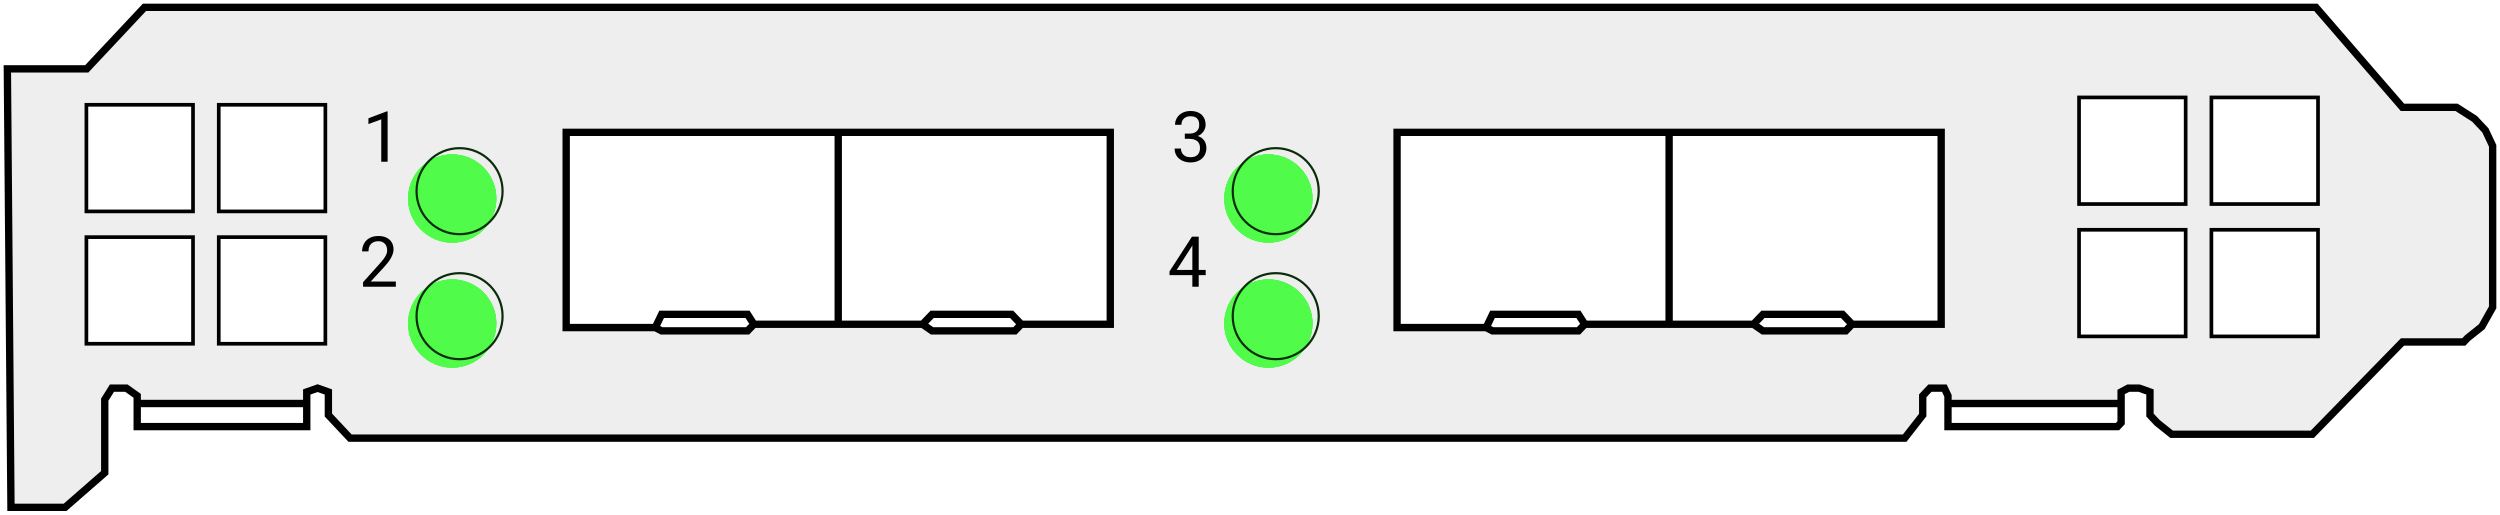 <svg width="340" height="70" viewBox="0 0 340 70" fill="none" xmlns="http://www.w3.org/2000/svg">
<path d="M11.793 9.369H1L1.491 69H8.849L14.245 64.292V54.354L15.226 52.785H17.189L18.66 53.831V54.877H41.717V53.308L43.189 52.785L44.66 53.308V56.446L47.604 59.585H259.038L261.491 56.446V53.831L262.472 52.785H264.434L264.925 53.831V54.877H288.472V53.308L289.453 52.785H290.925L292.396 53.308V56.446L293.377 57.492L295.34 59.062H314.472L326.736 46.508H335.075L335.566 45.985L337.528 44.415L339 41.8V19.831L338.019 17.738L336.547 16.169L334.094 14.6H326.736L314.962 1H19.642L11.793 9.369Z" fill="#EEEEEE"/>
<path d="M18.66 54.877V58.015H41.717V54.877M18.66 54.877V53.831L17.189 52.785H15.226L14.245 54.354V64.292L8.849 69H1.491L1 9.369H11.793L19.642 1H314.962L326.736 14.6H334.094L336.547 16.169L338.019 17.738L339 19.831V41.8L337.528 44.415L335.566 45.985L335.075 46.508H326.736L314.472 59.062H295.34L293.377 57.492L292.396 56.446V53.308L290.925 52.785H289.453L288.472 53.308V54.877M18.66 54.877H41.717M41.717 54.877V53.308L43.189 52.785L44.66 53.308V56.446L47.604 59.585H259.038L261.491 56.446V53.831L262.472 52.785H264.434L264.925 53.831V54.877M264.925 54.877V58.015H287.981L288.472 57.492V54.877M264.925 54.877H288.472" stroke="black"/>
<path d="M161.135 18.169H161.752C162.055 18.169 162.304 18.119 162.501 18.019C162.7 17.916 162.848 17.778 162.945 17.603C163.045 17.425 163.095 17.226 163.095 17.004C163.095 16.742 163.051 16.522 162.964 16.345C162.876 16.167 162.745 16.033 162.571 15.942C162.396 15.852 162.175 15.807 161.906 15.807C161.663 15.807 161.448 15.855 161.261 15.952C161.077 16.045 160.932 16.179 160.826 16.354C160.723 16.529 160.672 16.734 160.672 16.971H159.806C159.806 16.625 159.893 16.31 160.068 16.026C160.243 15.743 160.488 15.517 160.802 15.348C161.121 15.18 161.489 15.096 161.906 15.096C162.318 15.096 162.678 15.169 162.987 15.316C163.296 15.459 163.536 15.674 163.707 15.961C163.879 16.245 163.965 16.599 163.965 17.023C163.965 17.194 163.924 17.378 163.843 17.575C163.765 17.768 163.642 17.949 163.473 18.117C163.308 18.286 163.093 18.425 162.828 18.534C162.563 18.64 162.245 18.693 161.874 18.693H161.135V18.169ZM161.135 18.88V18.361H161.874C162.307 18.361 162.666 18.412 162.95 18.515C163.233 18.618 163.456 18.755 163.618 18.927C163.784 19.098 163.899 19.287 163.965 19.493C164.033 19.695 164.068 19.898 164.068 20.101C164.068 20.419 164.013 20.701 163.904 20.948C163.798 21.194 163.647 21.403 163.45 21.574C163.257 21.746 163.029 21.875 162.767 21.963C162.505 22.05 162.22 22.094 161.911 22.094C161.615 22.094 161.336 22.052 161.074 21.967C160.815 21.883 160.586 21.761 160.386 21.602C160.187 21.44 160.031 21.242 159.918 21.008C159.806 20.771 159.75 20.502 159.75 20.199H160.615C160.615 20.436 160.667 20.643 160.77 20.821C160.876 20.999 161.025 21.138 161.219 21.238C161.415 21.334 161.646 21.383 161.911 21.383C162.176 21.383 162.404 21.337 162.594 21.247C162.787 21.153 162.936 21.013 163.038 20.826C163.144 20.639 163.197 20.403 163.197 20.12C163.197 19.836 163.138 19.603 163.02 19.423C162.901 19.239 162.733 19.103 162.515 19.016C162.299 18.925 162.045 18.88 161.752 18.88H161.135Z" fill="black"/>
<path d="M163.975 36.708V37.419H159.054V36.909L162.103 32.189H162.81L162.052 33.555L160.036 36.708H163.975ZM163.025 32.189V39H162.16V32.189H163.025Z" fill="black"/>
<rect x="29.75" y="14.25" width="14.5" height="14.5" fill="white" stroke="black" stroke-width="0.5"/>
<rect x="11.75" y="32.25" width="14.5" height="14.5" fill="white" stroke="black" stroke-width="0.5"/>
<rect x="29.75" y="32.25" width="14.5" height="14.5" fill="white" stroke="black" stroke-width="0.5"/>
<rect x="11.75" y="14.25" width="14.5" height="14.5" fill="white" stroke="black" stroke-width="0.5"/>
<rect x="282.75" y="13.25" width="14.5" height="14.5" fill="white" stroke="black" stroke-width="0.5"/>
<rect x="282.75" y="31.25" width="14.5" height="14.5" fill="white" stroke="black" stroke-width="0.5"/>
<rect x="300.75" y="13.25" width="14.5" height="14.5" fill="white" stroke="black" stroke-width="0.5"/>
<rect x="300.75" y="31.25" width="14.5" height="14.5" fill="white" stroke="black" stroke-width="0.5"/>
<g filter="url(#filter0_i_83_153)">
<circle cx="173.5" cy="43" r="6" fill="#50FB4A"/>
<circle cx="173.5" cy="43" r="6" fill="#50FB4A"/>
<circle cx="173.5" cy="43" r="6" fill="#50FB4A"/>
<circle cx="173.5" cy="43" r="6" fill="#50FB4A"/>
</g>
<circle cx="173.5" cy="43" r="5.85" stroke="#0A2D09" stroke-width="0.3"/>
<g filter="url(#filter1_i_83_153)">
<circle cx="62.5" cy="43" r="6" fill="#50FB4A"/>
<circle cx="62.5" cy="43" r="6" fill="#50FB4A"/>
<circle cx="62.5" cy="43" r="6" fill="#50FB4A"/>
<circle cx="62.5" cy="43" r="6" fill="#50FB4A"/>
</g>
<circle cx="62.5" cy="43" r="5.85" stroke="#0A2D09" stroke-width="0.3"/>
<g filter="url(#filter2_i_83_153)">
<circle cx="173.5" cy="26" r="6" fill="#50FB4A"/>
<circle cx="173.5" cy="26" r="6" fill="#50FB4A"/>
<circle cx="173.5" cy="26" r="6" fill="#50FB4A"/>
<circle cx="173.5" cy="26" r="6" fill="#50FB4A"/>
</g>
<circle cx="173.5" cy="26" r="5.85" stroke="#0A2D09" stroke-width="0.3"/>
<g filter="url(#filter3_i_83_153)">
<circle cx="62.5" cy="26" r="6" fill="#50FB4A"/>
<circle cx="62.5" cy="26" r="6" fill="#50FB4A"/>
<circle cx="62.5" cy="26" r="6" fill="#50FB4A"/>
<circle cx="62.5" cy="26" r="6" fill="#50FB4A"/>
</g>
<circle cx="62.5" cy="26" r="5.85" stroke="#0A2D09" stroke-width="0.3"/>
<path d="M52.716 15.152V22H51.85V16.232L50.105 16.869V16.087L52.58 15.152H52.716Z" fill="black"/>
<path d="M53.834 38.289V39H49.376V38.378L51.608 35.894C51.882 35.588 52.094 35.33 52.244 35.117C52.397 34.902 52.503 34.711 52.562 34.542C52.624 34.371 52.655 34.196 52.655 34.018C52.655 33.794 52.609 33.591 52.515 33.41C52.425 33.226 52.291 33.08 52.113 32.97C51.935 32.861 51.72 32.807 51.467 32.807C51.165 32.807 50.912 32.866 50.709 32.984C50.51 33.1 50.36 33.262 50.26 33.471C50.161 33.68 50.111 33.92 50.111 34.191H49.245C49.245 33.808 49.33 33.457 49.498 33.139C49.666 32.821 49.916 32.568 50.246 32.381C50.577 32.191 50.984 32.096 51.467 32.096C51.898 32.096 52.266 32.172 52.571 32.325C52.877 32.475 53.111 32.687 53.273 32.961C53.438 33.232 53.521 33.55 53.521 33.915C53.521 34.115 53.486 34.318 53.418 34.523C53.352 34.726 53.26 34.929 53.142 35.132C53.026 35.334 52.891 35.534 52.735 35.73C52.582 35.927 52.418 36.12 52.244 36.31L50.419 38.289H53.834Z" fill="black"/>
<path d="M151 18V44.1H138.883L138.018 45H126.766L125.468 44.1H114H102.532L101.667 45H89.983L89.117 44.55H77V18H114H151Z" fill="white"/>
<path d="M138.883 44.1H151V18H114M138.883 44.1L138.018 45H126.766L125.468 44.1M138.883 44.1L137.585 42.75H126.766L125.468 44.1M125.468 44.1H114M102.532 44.1L101.667 45H89.983L89.117 44.55M102.532 44.1L101.667 42.75H89.983L89.117 44.55M102.532 44.1H114M89.117 44.55H77V18H114M114 18V44.1" stroke="black"/>
<path d="M264 18V44.1H251.883L251.018 45H239.766L238.468 44.1H227H215.532L214.667 45H202.982L202.117 44.55H190V18H227H264Z" fill="white"/>
<path d="M251.883 44.1H264V18H227M251.883 44.1L251.018 45H239.766L238.468 44.1M251.883 44.1L250.585 42.75H239.766L238.468 44.1M238.468 44.1H227M215.532 44.1L214.667 45H202.982L202.117 44.55M215.532 44.1L214.667 42.75H202.982L202.117 44.55M215.532 44.1H227M202.117 44.55H190V18H227M227 18V44.1" stroke="black"/>
<defs>
<filter id="filter0_i_83_153" x="166.5" y="37" width="13" height="13" filterUnits="userSpaceOnUse" color-interpolation-filters="sRGB">
<feFlood flood-opacity="0" result="BackgroundImageFix"/>
<feBlend mode="normal" in="SourceGraphic" in2="BackgroundImageFix" result="shape"/>
<feColorMatrix in="SourceAlpha" type="matrix" values="0 0 0 0 0 0 0 0 0 0 0 0 0 0 0 0 0 0 127 0" result="hardAlpha"/>
<feOffset dx="-1" dy="1"/>
<feGaussianBlur stdDeviation="2"/>
<feComposite in2="hardAlpha" operator="arithmetic" k2="-1" k3="1"/>
<feColorMatrix type="matrix" values="0 0 0 0 0 0 0 0 0 0 0 0 0 0 0 0 0 0 0.6 0"/>
<feBlend mode="normal" in2="shape" result="effect1_innerShadow_83_153"/>
</filter>
<filter id="filter1_i_83_153" x="55.5" y="37" width="13" height="13" filterUnits="userSpaceOnUse" color-interpolation-filters="sRGB">
<feFlood flood-opacity="0" result="BackgroundImageFix"/>
<feBlend mode="normal" in="SourceGraphic" in2="BackgroundImageFix" result="shape"/>
<feColorMatrix in="SourceAlpha" type="matrix" values="0 0 0 0 0 0 0 0 0 0 0 0 0 0 0 0 0 0 127 0" result="hardAlpha"/>
<feOffset dx="-1" dy="1"/>
<feGaussianBlur stdDeviation="2"/>
<feComposite in2="hardAlpha" operator="arithmetic" k2="-1" k3="1"/>
<feColorMatrix type="matrix" values="0 0 0 0 0 0 0 0 0 0 0 0 0 0 0 0 0 0 0.6 0"/>
<feBlend mode="normal" in2="shape" result="effect1_innerShadow_83_153"/>
</filter>
<filter id="filter2_i_83_153" x="166.5" y="20" width="13" height="13" filterUnits="userSpaceOnUse" color-interpolation-filters="sRGB">
<feFlood flood-opacity="0" result="BackgroundImageFix"/>
<feBlend mode="normal" in="SourceGraphic" in2="BackgroundImageFix" result="shape"/>
<feColorMatrix in="SourceAlpha" type="matrix" values="0 0 0 0 0 0 0 0 0 0 0 0 0 0 0 0 0 0 127 0" result="hardAlpha"/>
<feOffset dx="-1" dy="1"/>
<feGaussianBlur stdDeviation="2"/>
<feComposite in2="hardAlpha" operator="arithmetic" k2="-1" k3="1"/>
<feColorMatrix type="matrix" values="0 0 0 0 0 0 0 0 0 0 0 0 0 0 0 0 0 0 0.6 0"/>
<feBlend mode="normal" in2="shape" result="effect1_innerShadow_83_153"/>
</filter>
<filter id="filter3_i_83_153" x="55.5" y="20" width="13" height="13" filterUnits="userSpaceOnUse" color-interpolation-filters="sRGB">
<feFlood flood-opacity="0" result="BackgroundImageFix"/>
<feBlend mode="normal" in="SourceGraphic" in2="BackgroundImageFix" result="shape"/>
<feColorMatrix in="SourceAlpha" type="matrix" values="0 0 0 0 0 0 0 0 0 0 0 0 0 0 0 0 0 0 127 0" result="hardAlpha"/>
<feOffset dx="-1" dy="1"/>
<feGaussianBlur stdDeviation="2"/>
<feComposite in2="hardAlpha" operator="arithmetic" k2="-1" k3="1"/>
<feColorMatrix type="matrix" values="0 0 0 0 0 0 0 0 0 0 0 0 0 0 0 0 0 0 0.6 0"/>
<feBlend mode="normal" in2="shape" result="effect1_innerShadow_83_153"/>
</filter>
</defs>
</svg>
